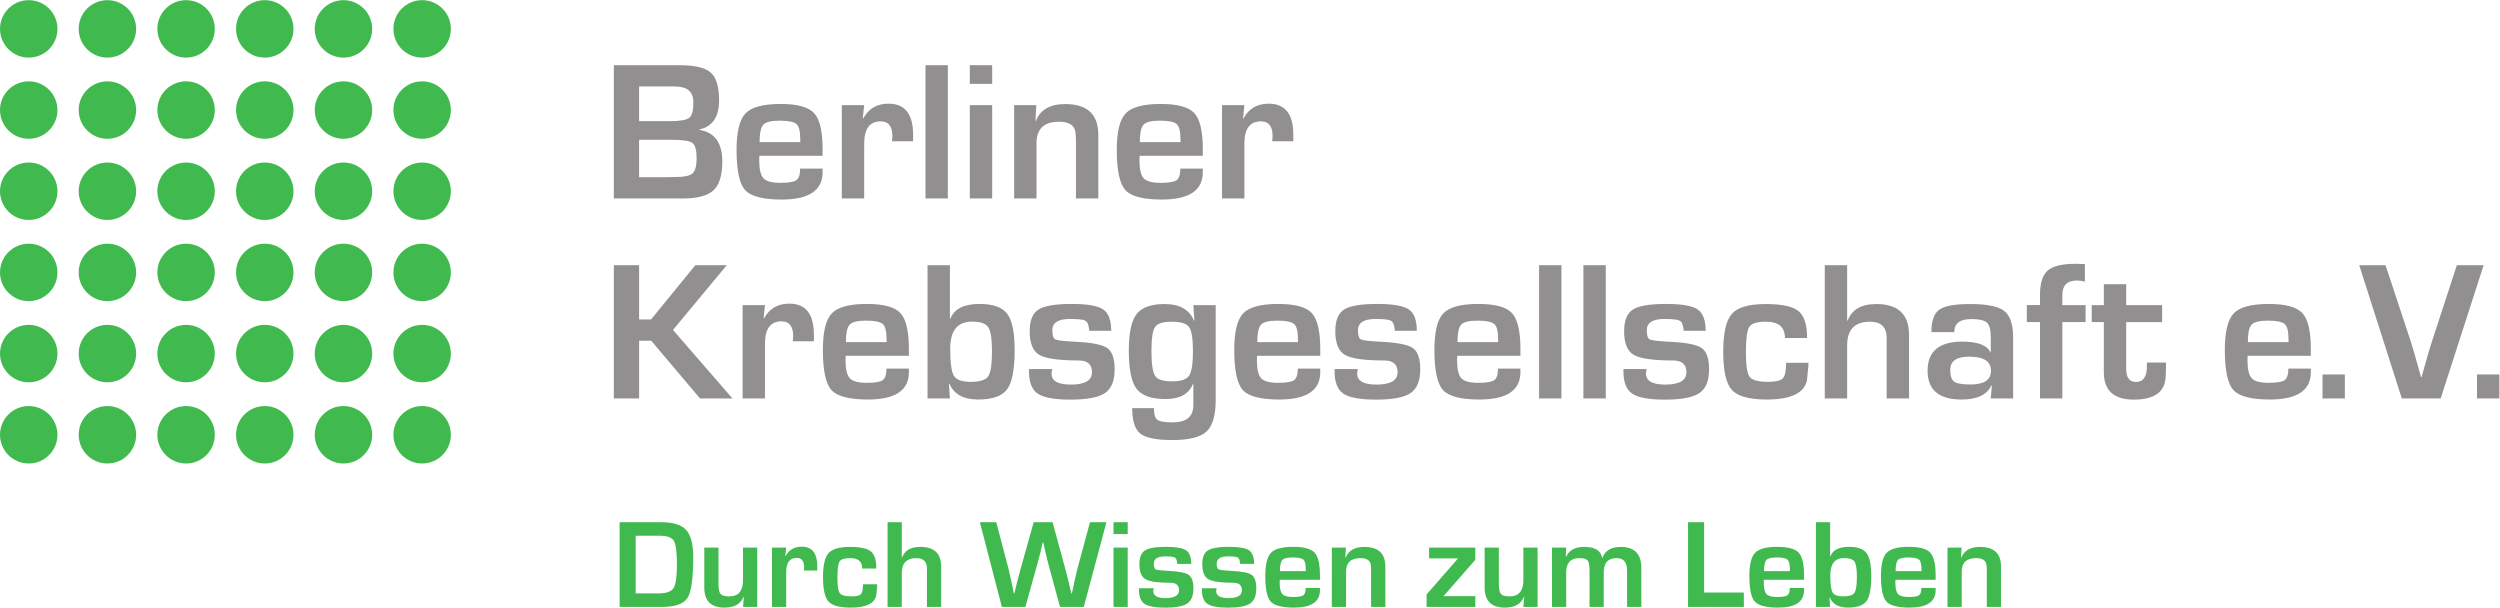 <?xml version="1.0" encoding="UTF-8" standalone="no"?>
<svg xmlns:dc="http://purl.org/dc/elements/1.1/" xmlns:cc="http://creativecommons.org/ns#" xmlns:rdf="http://www.w3.org/1999/02/22-rdf-syntax-ns#" xmlns:svg="http://www.w3.org/2000/svg" xmlns="http://www.w3.org/2000/svg" viewBox="0 0 1004.44 244.147" height="244.147" width="1004.44" xml:space="preserve" id="svg2" version="1.1">
  <defs id="defs6"></defs>
  <g transform="matrix(1.333,0,0,-1.333,0,244.147)" id="g10">
    <g transform="scale(0.1)" id="g12">
      <path id="path14" style="fill:#40ba4e;fill-opacity:1;fill-rule:nonzero;stroke:none" d="m 86.582,1657.94 c 47.816,0 86.578,38.76 86.578,86.57 0,47.83 -38.762,86.58 -86.578,86.58 C 38.762,1831.09 0,1792.34 0,1744.51 c 0,-47.81 38.762,-86.57 86.582,-86.57"></path>
      <path id="path16" style="fill:#40ba4e;fill-opacity:1;fill-rule:nonzero;stroke:none" d="m 323.734,1657.94 c 47.821,0 86.579,38.76 86.579,86.57 0,47.83 -38.758,86.58 -86.579,86.58 -47.82,0 -86.582,-38.75 -86.582,-86.58 0,-47.81 38.762,-86.57 86.582,-86.57"></path>
      <path id="path18" style="fill:#40ba4e;fill-opacity:1;fill-rule:nonzero;stroke:none" d="m 560.891,1657.94 c 47.816,0 86.574,38.76 86.574,86.57 0,47.83 -38.758,86.58 -86.574,86.58 -47.825,0 -86.582,-38.75 -86.582,-86.58 0,-47.81 38.757,-86.57 86.582,-86.57"></path>
      <path id="path20" style="fill:#40ba4e;fill-opacity:1;fill-rule:nonzero;stroke:none" d="m 798.043,1657.94 c 47.816,0 86.574,38.76 86.574,86.57 0,47.83 -38.758,86.58 -86.574,86.58 -47.824,0 -86.582,-38.75 -86.582,-86.58 0,-47.81 38.758,-86.57 86.582,-86.57"></path>
      <path id="path22" style="fill:#40ba4e;fill-opacity:1;fill-rule:nonzero;stroke:none" d="m 1035.2,1657.94 c 47.81,0 86.58,38.76 86.58,86.57 0,47.83 -38.77,86.58 -86.58,86.58 -47.829,0 -86.587,-38.75 -86.587,-86.58 0,-47.81 38.758,-86.57 86.587,-86.57"></path>
      <path id="path24" style="fill:#40ba4e;fill-opacity:1;fill-rule:nonzero;stroke:none" d="m 1272.35,1657.94 c 47.82,0 86.58,38.76 86.58,86.57 0,47.83 -38.76,86.58 -86.58,86.58 -47.82,0 -86.58,-38.75 -86.58,-86.58 0,-47.81 38.76,-86.57 86.58,-86.57"></path>
      <path id="path26" style="fill:#40ba4e;fill-opacity:1;fill-rule:nonzero;stroke:none" d="m 86.582,1413.25 c 47.816,0 86.578,38.76 86.578,86.58 0,47.82 -38.762,86.58 -86.578,86.58 C 38.762,1586.41 0,1547.65 0,1499.83 c 0,-47.82 38.762,-86.58 86.582,-86.58"></path>
      <path id="path28" style="fill:#40ba4e;fill-opacity:1;fill-rule:nonzero;stroke:none" d="m 323.734,1413.25 c 47.821,0 86.579,38.76 86.579,86.58 0,47.82 -38.758,86.58 -86.579,86.58 -47.82,0 -86.582,-38.76 -86.582,-86.58 0,-47.82 38.762,-86.58 86.582,-86.58"></path>
      <path id="path30" style="fill:#40ba4e;fill-opacity:1;fill-rule:nonzero;stroke:none" d="m 560.891,1413.25 c 47.816,0 86.574,38.76 86.574,86.58 0,47.82 -38.758,86.58 -86.574,86.58 -47.825,0 -86.582,-38.76 -86.582,-86.58 0,-47.82 38.757,-86.58 86.582,-86.58"></path>
      <path id="path32" style="fill:#40ba4e;fill-opacity:1;fill-rule:nonzero;stroke:none" d="m 798.043,1413.25 c 47.816,0 86.574,38.76 86.574,86.58 0,47.82 -38.758,86.58 -86.574,86.58 -47.824,0 -86.582,-38.76 -86.582,-86.58 0,-47.82 38.758,-86.58 86.582,-86.58"></path>
      <path id="path34" style="fill:#40ba4e;fill-opacity:1;fill-rule:nonzero;stroke:none" d="m 1035.2,1413.25 c 47.81,0 86.58,38.76 86.58,86.58 0,47.82 -38.77,86.58 -86.58,86.58 -47.829,0 -86.587,-38.76 -86.587,-86.58 0,-47.82 38.758,-86.58 86.587,-86.58"></path>
      <path id="path36" style="fill:#40ba4e;fill-opacity:1;fill-rule:nonzero;stroke:none" d="m 1272.35,1413.25 c 47.82,0 86.58,38.76 86.58,86.58 0,47.82 -38.76,86.58 -86.58,86.58 -47.82,0 -86.58,-38.76 -86.58,-86.58 0,-47.82 38.76,-86.58 86.58,-86.58"></path>
      <path id="path38" style="fill:#40ba4e;fill-opacity:1;fill-rule:nonzero;stroke:none" d="m 86.582,1168.57 c 47.816,0 86.578,38.76 86.578,86.58 0,47.82 -38.762,86.58 -86.578,86.58 C 38.762,1341.73 0,1302.97 0,1255.15 c 0,-47.82 38.762,-86.58 86.582,-86.58"></path>
      <path id="path40" style="fill:#40ba4e;fill-opacity:1;fill-rule:nonzero;stroke:none" d="m 323.734,1168.57 c 47.821,0 86.579,38.76 86.579,86.58 0,47.82 -38.758,86.58 -86.579,86.58 -47.82,0 -86.582,-38.76 -86.582,-86.58 0,-47.82 38.762,-86.58 86.582,-86.58"></path>
      <path id="path42" style="fill:#40ba4e;fill-opacity:1;fill-rule:nonzero;stroke:none" d="m 560.891,1168.57 c 47.816,0 86.574,38.76 86.574,86.58 0,47.82 -38.758,86.58 -86.574,86.58 -47.825,0 -86.582,-38.76 -86.582,-86.58 0,-47.82 38.757,-86.58 86.582,-86.58"></path>
      <path id="path44" style="fill:#40ba4e;fill-opacity:1;fill-rule:nonzero;stroke:none" d="m 798.043,1168.57 c 47.816,0 86.574,38.76 86.574,86.58 0,47.82 -38.758,86.58 -86.574,86.58 -47.824,0 -86.582,-38.76 -86.582,-86.58 0,-47.82 38.758,-86.58 86.582,-86.58"></path>
      <path id="path46" style="fill:#40ba4e;fill-opacity:1;fill-rule:nonzero;stroke:none" d="m 1035.2,1168.57 c 47.81,0 86.58,38.76 86.58,86.58 0,47.82 -38.77,86.58 -86.58,86.58 -47.829,0 -86.587,-38.76 -86.587,-86.58 0,-47.82 38.758,-86.58 86.587,-86.58"></path>
      <path id="path48" style="fill:#40ba4e;fill-opacity:1;fill-rule:nonzero;stroke:none" d="m 1272.35,1168.57 c 47.82,0 86.58,38.76 86.58,86.58 0,47.82 -38.76,86.58 -86.58,86.58 -47.82,0 -86.58,-38.76 -86.58,-86.58 0,-47.82 38.76,-86.58 86.58,-86.58"></path>
      <path id="path50" style="fill:#40ba4e;fill-opacity:1;fill-rule:nonzero;stroke:none" d="m 86.582,923.887 c 47.816,0 86.578,38.761 86.578,86.583 0,47.82 -38.762,86.58 -86.578,86.58 C 38.762,1097.05 0,1058.29 0,1010.47 0,962.648 38.762,923.887 86.582,923.887"></path>
      <path id="path52" style="fill:#40ba4e;fill-opacity:1;fill-rule:nonzero;stroke:none" d="m 323.734,923.887 c 47.821,0 86.579,38.761 86.579,86.583 0,47.82 -38.758,86.58 -86.579,86.58 -47.82,0 -86.582,-38.76 -86.582,-86.58 0,-47.822 38.762,-86.583 86.582,-86.583"></path>
      <path id="path54" style="fill:#40ba4e;fill-opacity:1;fill-rule:nonzero;stroke:none" d="m 560.891,923.887 c 47.816,0 86.574,38.761 86.574,86.583 0,47.82 -38.758,86.58 -86.574,86.58 -47.825,0 -86.582,-38.76 -86.582,-86.58 0,-47.822 38.757,-86.583 86.582,-86.583"></path>
      <path id="path56" style="fill:#40ba4e;fill-opacity:1;fill-rule:nonzero;stroke:none" d="m 798.043,923.887 c 47.816,0 86.574,38.761 86.574,86.583 0,47.82 -38.758,86.58 -86.574,86.58 -47.824,0 -86.582,-38.76 -86.582,-86.58 0,-47.822 38.758,-86.583 86.582,-86.583"></path>
      <path id="path58" style="fill:#40ba4e;fill-opacity:1;fill-rule:nonzero;stroke:none" d="m 1035.2,923.887 c 47.81,0 86.58,38.761 86.58,86.583 0,47.82 -38.77,86.58 -86.58,86.58 -47.829,0 -86.587,-38.76 -86.587,-86.58 0,-47.822 38.758,-86.583 86.587,-86.583"></path>
      <path id="path60" style="fill:#40ba4e;fill-opacity:1;fill-rule:nonzero;stroke:none" d="m 1272.35,923.887 c 47.82,0 86.58,38.761 86.58,86.583 0,47.82 -38.76,86.58 -86.58,86.58 -47.82,0 -86.58,-38.76 -86.58,-86.58 0,-47.822 38.76,-86.583 86.58,-86.583"></path>
      <path id="path62" style="fill:#40ba4e;fill-opacity:1;fill-rule:nonzero;stroke:none" d="m 86.582,679.211 c 47.816,0 86.578,38.758 86.578,86.57 0,47.821 -38.762,86.582 -86.578,86.582 C 38.762,852.363 0,813.602 0,765.781 c 0,-47.812 38.762,-86.57 86.582,-86.57"></path>
      <path id="path64" style="fill:#40ba4e;fill-opacity:1;fill-rule:nonzero;stroke:none" d="m 323.734,679.211 c 47.821,0 86.579,38.758 86.579,86.57 0,47.821 -38.758,86.582 -86.579,86.582 -47.82,0 -86.582,-38.761 -86.582,-86.582 0,-47.812 38.762,-86.57 86.582,-86.57"></path>
      <path id="path66" style="fill:#40ba4e;fill-opacity:1;fill-rule:nonzero;stroke:none" d="m 560.891,679.211 c 47.816,0 86.574,38.758 86.574,86.57 0,47.821 -38.758,86.582 -86.574,86.582 -47.825,0 -86.582,-38.761 -86.582,-86.582 0,-47.812 38.757,-86.57 86.582,-86.57"></path>
      <path id="path68" style="fill:#40ba4e;fill-opacity:1;fill-rule:nonzero;stroke:none" d="m 798.043,679.211 c 47.816,0 86.574,38.758 86.574,86.57 0,47.821 -38.758,86.582 -86.574,86.582 -47.824,0 -86.582,-38.761 -86.582,-86.582 0,-47.812 38.758,-86.57 86.582,-86.57"></path>
      <path id="path70" style="fill:#40ba4e;fill-opacity:1;fill-rule:nonzero;stroke:none" d="m 1035.2,679.211 c 47.81,0 86.58,38.758 86.58,86.57 0,47.821 -38.77,86.582 -86.58,86.582 -47.829,0 -86.587,-38.761 -86.587,-86.582 0,-47.812 38.758,-86.57 86.587,-86.57"></path>
      <path id="path72" style="fill:#40ba4e;fill-opacity:1;fill-rule:nonzero;stroke:none" d="m 1272.35,679.211 c 47.82,0 86.58,38.758 86.58,86.57 0,47.821 -38.76,86.582 -86.58,86.582 -47.82,0 -86.58,-38.761 -86.58,-86.582 0,-47.812 38.76,-86.57 86.58,-86.57"></path>
      <path id="path74" style="fill:#40ba4e;fill-opacity:1;fill-rule:nonzero;stroke:none" d="m 86.582,434.52 c 47.816,0 86.578,38.761 86.578,86.582 0,47.828 -38.762,86.589 -86.578,86.589 C 38.762,607.691 0,568.93 0,521.102 0,473.281 38.762,434.52 86.582,434.52"></path>
      <path id="path76" style="fill:#40ba4e;fill-opacity:1;fill-rule:nonzero;stroke:none" d="m 323.734,434.52 c 47.821,0 86.579,38.761 86.579,86.582 0,47.828 -38.758,86.589 -86.579,86.589 -47.82,0 -86.582,-38.761 -86.582,-86.589 0,-47.821 38.762,-86.582 86.582,-86.582"></path>
      <path id="path78" style="fill:#40ba4e;fill-opacity:1;fill-rule:nonzero;stroke:none" d="m 560.891,434.52 c 47.816,0 86.574,38.761 86.574,86.582 0,47.828 -38.758,86.589 -86.574,86.589 -47.825,0 -86.582,-38.761 -86.582,-86.589 0,-47.821 38.757,-86.582 86.582,-86.582"></path>
      <path id="path80" style="fill:#40ba4e;fill-opacity:1;fill-rule:nonzero;stroke:none" d="m 798.043,434.52 c 47.816,0 86.574,38.761 86.574,86.582 0,47.828 -38.758,86.589 -86.574,86.589 -47.824,0 -86.582,-38.761 -86.582,-86.589 0,-47.821 38.758,-86.582 86.582,-86.582"></path>
      <path id="path82" style="fill:#40ba4e;fill-opacity:1;fill-rule:nonzero;stroke:none" d="m 1035.2,434.52 c 47.81,0 86.58,38.761 86.58,86.582 0,47.828 -38.77,86.589 -86.58,86.589 -47.829,0 -86.587,-38.761 -86.587,-86.589 0,-47.821 38.758,-86.582 86.587,-86.582"></path>
      <path id="path84" style="fill:#40ba4e;fill-opacity:1;fill-rule:nonzero;stroke:none" d="m 1272.35,434.52 c 47.82,0 86.58,38.761 86.58,86.582 0,47.828 -38.76,86.589 -86.58,86.589 -47.82,0 -86.58,-38.761 -86.58,-86.589 0,-47.821 38.76,-86.582 86.58,-86.582"></path>
      <path id="path86" style="fill:#40ba4e;fill-opacity:1;fill-rule:nonzero;stroke:none" d="m 1994.59,2.25 c 40.29,0 66.17,9.07 77.65,27.211 11.47,18.16 17.21,59.098 17.21,122.828 0,39.039 -7.15,66.34 -21.42,81.949 -14.28,15.59 -39.27,23.383 -74.93,23.383 H 1867.57 V 2.25 Z m -78.57,214.59 h 72.03 c 22.58,0 36.92,-5.121 43.03,-15.34 6.11,-10.23 9.17,-34.18 9.17,-71.84 0,-36.429 -3.4,-59.969 -10.2,-70.641 -6.8,-10.648 -21.79,-15.988 -44.99,-15.988 h -69.04 z M 2239.5,181.09 V 83.449 c 0,-32.93 -13.73,-49.41 -41.17,-49.41 -13.34,0 -22.13,2.41 -26.37,7.223 -4.25,4.797 -6.36,14.809 -6.36,30.02 V 181.09 h -42.85 V 61 c 0,-40.539 20.27,-60.809 60.8,-60.809 30.06,0 49.27,10.969 57.63,32.93 l 0.75,-0.191 L 2239.5,2.25 h 42.84 V 181.09 Z M 2326.87,2.25 h 42.84 v 105.328 c 0,28.313 10.6,42.473 31.8,42.473 14.84,0 22.27,-9.539 22.27,-28.629 0,-1.5 -0.26,-4.672 -0.75,-9.543 h 40.41 v 12.543 c 0,39.648 -15.72,59.488 -47.15,59.488 -21.95,0 -38.04,-9.359 -48.27,-28.058 l -0.94,0.179 2.63,25.059 h -42.84 z m 268,38.441 c -4.18,-4.422 -13.63,-6.652 -28.35,-6.652 -18.71,0 -30.46,3.223 -35.27,9.641 -4.8,6.43 -7.2,22.109 -7.2,47.051 0,25.82 2.18,42.032 6.55,48.648 4.37,6.609 15.09,9.922 32.18,9.922 24.07,0 36.11,-10.422 36.11,-31.242 h 42.47 c 0,25.312 -5.49,42.492 -16.47,51.543 -10.97,9.027 -31.93,13.558 -62.86,13.558 -32.05,0 -53.63,-6.238 -64.73,-18.719 -11.1,-12.472 -16.65,-36.671 -16.65,-72.582 0,-36.789 5.55,-61.27 16.65,-73.43 11.1,-12.16 33.49,-18.238 67.16,-18.238 45.9,0 71.47,12.348 76.71,37.047 l 2.62,27.121 v 6.18 h -42.66 c 0,-15.469 -2.09,-25.418 -6.26,-29.848 m 80.35,216.93 V 2.25 h 42.84 v 101.59 c 0,30.301 14.6,45.461 43.78,45.461 21.33,0 31.99,-10.481 31.99,-31.442 v -5.8 V 2.25 h 42.84 v 121.609 c 0,39.532 -20.89,59.301 -62.67,59.301 -28.69,0 -47.02,-10.601 -55,-31.801 l -0.94,0.172 v 106.09 z m 610.09,0 -37.8,-139.941 c -2.61,-9.86 -5.54,-22.34 -8.79,-37.418 l -3.93,-18.711 -4.11,-18.711 h -1.51 l -4.48,18.711 -4.3,18.527 c -3.12,12.832 -6.3,25.242 -9.55,37.231 l -38.34,140.312 h -56.88 l -39.29,-140.312 c -4.25,-15.09 -7.55,-27.5 -9.91,-37.231 l -4.49,-18.527 c -1,-4.242 -2.5,-10.473 -4.49,-18.711 h -1.69 l -3.74,18.711 -3.93,18.711 c -3.36,15.828 -6.17,28.25 -8.42,37.226 l -36.85,140.133 h -49.39 L 3019.65,2.25 h 70.9 l 36.48,130.77 c 3,10.589 5.8,21.21 8.42,31.808 l 3.56,15.711 3.74,15.91 h 1.68 l 3.56,-15.73 c 4.36,-19.821 8.16,-35.66 11.41,-47.52 L 3194.95,2.25 h 71.65 l 68.29,255.371 z m 70.9,-35.73 h 42.84 v 35.73 h -42.84 z m 0,-219.641 h 42.84 v 178.84 h -42.84 z M 3575,172.859 c -10.28,6.993 -30.33,10.493 -60.14,10.493 -31.55,0 -52.88,-3.622 -63.98,-10.864 -11.1,-7.226 -16.65,-21.066 -16.65,-41.519 0,-22.828 6.08,-37.86 18.24,-45.09 12.16,-7.25 37.38,-10.848 75.68,-10.848 16.96,0 25.44,-7.562 25.44,-22.652 0,-15.719 -13.53,-23.559 -40.6,-23.559 -26.19,0 -38.42,7.918 -36.67,23.758 0.13,1.48 0.5,3.492 1.13,5.981 h -44.53 v -4.5 c 0,-20.828 5.61,-35.047 16.84,-42.637 11.22,-7.613 32.11,-11.434 62.67,-11.434 31.81,0 53.85,4.223 66.14,12.641 12.27,8.422 18.42,23.531 18.42,45.371 0,20.461 -4.61,33.98 -13.84,40.59 -9.23,6.621 -29.12,10.672 -59.68,12.16 -22.7,1.129 -36.02,2.629 -39.94,4.5 -3.94,1.871 -5.9,7.73 -5.9,17.578 0,14.473 11.16,21.703 33.49,21.703 15.59,0 25.41,-1.051 29.47,-3.172 4.05,-2.121 6.5,-7.488 7.39,-16.097 0.12,-0.75 0.31,-1.864 0.56,-3.364 h 41.91 c 0,20.332 -5.15,33.993 -15.45,40.961 m 189.53,0 c -10.3,6.993 -30.34,10.493 -60.15,10.493 -31.54,0 -52.87,-3.622 -63.98,-10.864 -11.1,-7.226 -16.65,-21.066 -16.65,-41.519 0,-22.828 6.08,-37.86 18.25,-45.09 12.15,-7.25 37.37,-10.848 75.66,-10.848 16.97,0 25.45,-7.562 25.45,-22.652 0,-15.719 -13.53,-23.559 -40.61,-23.559 -26.18,0 -38.41,7.918 -36.66,23.758 0.12,1.48 0.5,3.492 1.12,5.981 h -44.51 v -4.5 c 0,-20.828 5.6,-35.047 16.83,-42.637 11.22,-7.613 32.11,-11.434 62.68,-11.434 31.79,0 53.84,4.223 66.11,12.641 12.3,8.422 18.43,23.531 18.43,45.371 0,20.461 -4.61,33.98 -13.84,40.59 -9.23,6.621 -29.12,10.672 -59.67,12.16 -22.69,1.129 -36.01,2.629 -39.95,4.5 -3.91,1.871 -5.89,7.73 -5.89,17.578 0,14.473 11.16,21.703 33.49,21.703 15.6,0 25.41,-1.051 29.47,-3.172 4.06,-2.121 6.52,-7.488 7.39,-16.097 0.12,-0.75 0.32,-1.864 0.56,-3.364 h 41.9 c 0,20.332 -5.15,33.993 -15.43,40.961 M 3928.32,37.328 c -4.75,-3.43 -14.97,-5.148 -30.69,-5.148 -16.21,0 -27.03,2.93 -32.46,8.801 -5.42,5.859 -8.14,17.578 -8.14,35.16 0,1.238 0.13,3.871 0.39,7.871 h 121.03 v 13.09 c 0,34.179 -5.42,57.089 -16.27,68.757 -10.85,11.661 -32.24,17.493 -64.17,17.493 -33.31,0 -55.69,-6 -67.18,-17.973 -11.46,-11.957 -17.2,-35.348 -17.2,-70.148 0,-39.16 5.49,-64.789 16.46,-76.891 10.98,-12.109 34.24,-18.148 69.79,-18.148 52.38,0 78.57,17.457 78.57,52.387 v 6.91 h -43.03 c 0,-11.34 -2.37,-18.738 -7.1,-22.16 m -70.53,72.871 c 0,17.199 2.39,28.371 7.19,33.481 4.81,5.121 15.19,7.679 31.15,7.679 16.47,0 27.17,-2.121 32.09,-6.371 4.94,-4.238 7.39,-13.468 7.39,-27.679 l 0.19,-7.11 z M 4014.19,2.25 h 42.85 v 106.07 c 0,27.321 14.39,40.981 43.21,40.981 18.95,0 29.43,-6.672 31.43,-20.02 l 0.93,-12.531 V 110.012 2.25 h 42.84 v 121.781 c 0,39.418 -21.14,59.129 -63.41,59.129 -29.07,0 -47.78,-10.801 -56.13,-32.371 l -0.93,0.191 1.68,30.11 h -42.47 z m 293.16,146.301 h 87.37 L 4299.87,39.84 V 2.25 h 146.86 v 32.551 h -95.79 l 95.79,109.449 v 36.84 h -139.38 z m 284.18,32.539 V 83.449 c 0,-32.93 -13.72,-49.41 -41.14,-49.41 -13.35,0 -22.16,2.41 -26.39,7.223 -4.25,4.797 -6.36,14.809 -6.36,30.02 V 181.09 h -42.85 V 61 c 0,-40.539 20.27,-60.809 60.81,-60.809 30.05,0 49.26,10.969 57.62,32.93 l 0.75,-0.191 -2.44,-30.68 h 42.85 V 181.09 Z M 4677.78,2.25 h 42.84 v 103.648 c 0,28.93 13.16,43.403 39.48,43.403 12.72,0 21.05,-2.352 24.98,-7.02 3.92,-4.672 5.89,-14.441 5.89,-29.269 V 2.25 h 42.84 v 104.578 c 0,28.313 13.03,42.473 39.11,42.473 20.83,0 31.25,-12.672 31.25,-37.981 V 2.25 h 42.84 v 118.422 c 0,41.656 -20.72,62.488 -62.12,62.488 -28.44,0 -46.84,-11.039 -55.19,-33.109 h -0.75 c -3.62,22.07 -21.58,33.109 -53.88,33.109 -27.69,0 -45.9,-9.922 -54.63,-29.738 l -0.93,0.168 1.11,27.5 h -42.84 z m 410.1,255.371 V 2.25 h 168.18 V 45.648 H 5136.33 V 257.621 Z M 5387.4,37.328 c -4.74,-3.43 -14.96,-5.148 -30.68,-5.148 -16.22,0 -27.04,2.93 -32.46,8.801 -5.43,5.859 -8.14,17.578 -8.14,35.16 0,1.238 0.13,3.871 0.37,7.871 h 121.05 v 13.09 c 0,34.179 -5.43,57.089 -16.28,68.757 -10.84,11.661 -32.24,17.493 -64.17,17.493 -33.3,0 -55.69,-6 -67.15,-17.973 -11.49,-11.957 -17.22,-35.348 -17.22,-70.148 0,-39.16 5.48,-64.789 16.46,-76.891 10.97,-12.109 34.24,-18.148 69.78,-18.148 52.39,0 78.58,17.457 78.58,52.387 v 6.91 h -43.03 c 0,-11.34 -2.37,-18.738 -7.11,-22.16 m -70.53,72.871 c 0,17.199 2.4,28.371 7.2,33.481 4.8,5.121 15.18,7.679 31.15,7.679 16.46,0 27.16,-2.121 32.09,-6.371 4.92,-4.238 7.39,-13.468 7.39,-27.679 l 0.18,-7.11 z M 5516.11,2.25 5514.24,30.5 h 0.94 c 8.73,-20.219 27,-30.309 54.82,-30.309 27.44,0 45.99,6.52 55.65,19.547 9.67,13.023 14.5,38.062 14.5,75.113 0,33.929 -4.76,57.148 -14.31,69.687 -9.54,12.531 -27.15,18.813 -52.85,18.813 -29.93,0 -48.58,-9.422 -55.93,-28.25 l -0.95,0.367 v 102.152 h -42.83 V 2.25 Z m 73.45,136.57 c 4.79,-7.109 7.19,-22.39 7.19,-45.832 0,-25.207 -2.43,-41.328 -7.3,-48.359 -4.86,-7.051 -16.03,-10.59 -33.49,-10.59 -16.71,0 -27.44,3.84 -32.17,11.52 -4.75,7.66 -7.11,25.043 -7.11,52.102 0,34.551 13.9,51.82 41.72,51.82 15.96,0 26.34,-3.55 31.16,-10.66 M 5784.02,37.328 c -4.74,-3.43 -14.96,-5.148 -30.68,-5.148 -16.21,0 -27.03,2.93 -32.46,8.801 -5.42,5.859 -8.14,17.578 -8.14,35.16 0,1.238 0.13,3.871 0.38,7.871 h 121.05 v 13.09 c 0,34.179 -5.42,57.089 -16.28,68.757 -10.85,11.661 -32.25,17.493 -64.17,17.493 -33.3,0 -55.7,-6 -67.17,-17.973 -11.48,-11.957 -17.21,-35.348 -17.21,-70.148 0,-39.16 5.49,-64.789 16.47,-76.891 10.97,-12.109 34.23,-18.148 69.78,-18.148 52.38,0 78.58,17.457 78.58,52.387 v 6.91 h -43.04 c 0,-11.34 -2.37,-18.738 -7.11,-22.16 m -70.53,72.871 c 0,17.199 2.4,28.371 7.2,33.481 4.8,5.121 15.19,7.679 31.15,7.679 16.48,0 27.16,-2.121 32.09,-6.371 4.92,-4.238 7.39,-13.468 7.39,-27.679 l 0.19,-7.11 z M 5869.89,2.25 h 42.85 v 106.07 c 0,27.321 14.4,40.981 43.21,40.981 18.97,0 29.45,-6.672 31.44,-20.02 l 0.94,-12.531 V 110.012 2.25 h 42.84 v 121.781 c 0,39.418 -21.15,59.129 -63.43,59.129 -29.05,0 -47.76,-10.801 -56.11,-32.371 l -0.95,0.191 1.68,30.11 h -42.47 V 2.25"></path>
      <path id="path88" style="fill:#918f90;fill-opacity:1;fill-rule:nonzero;stroke:none" d="M 1850.11,1032.31 V 630.59 h 76.22 v 173.93 h 36.5 l 147.15,-173.93 h 97.7 l -179.22,206.598 162.15,195.122 h -94.76 L 1962.24,868.684 h -35.91 v 163.626 z m 388.18,-401.72 h 67.4 v 165.691 c 0,44.539 16.67,66.805 50.03,66.805 23.34,0 35.02,-15.008 35.02,-45.027 0,-2.348 -0.4,-7.36 -1.18,-15.008 h 63.57 v 19.719 c 0,62.386 -24.72,93.589 -74.16,93.589 -34.54,0 -59.85,-14.718 -75.93,-44.152 l -1.47,0.305 4.12,39.433 h -67.4 z m 422.32,55.18 c -7.46,-5.399 -23.53,-8.09 -48.26,-8.09 -25.51,0 -42.53,4.609 -51.06,13.832 -8.54,9.218 -12.81,27.66 -12.81,55.328 0,1.961 0.2,6.082 0.59,12.359 h 190.41 v 20.602 c 0,53.754 -8.53,89.808 -25.6,108.16 -17.07,18.34 -50.72,27.508 -100.95,27.508 -52.38,0 -87.6,-9.414 -105.65,-28.25 -18.05,-18.84 -27.07,-55.617 -27.07,-110.36 0,-61.597 8.63,-101.929 25.89,-120.961 17.27,-19.027 53.86,-28.546 109.78,-28.546 82.4,0 123.6,27.468 123.6,82.41 v 10.886 h -67.68 c 0,-17.859 -3.73,-29.476 -11.19,-34.878 m -110.95,114.628 c 0,27.082 3.78,44.633 11.33,52.68 7.55,8.047 23.89,12.07 49.01,12.07 25.89,0 42.71,-3.339 50.46,-10.011 7.75,-6.668 11.63,-21.192 11.63,-43.547 l 0.29,-11.192 z m 313.43,-169.808 -2.94,44.441 h 1.47 c 13.73,-31.781 42.47,-47.679 86.23,-47.679 43.16,0 72.35,10.25 87.56,30.757 15.19,20.5 22.8,59.891 22.8,118.161 0,53.359 -7.5,89.914 -22.51,109.628 -15.01,19.707 -42.73,29.571 -83.14,29.571 -47.09,0 -76.42,-14.813 -88,-44.442 l -1.47,0.594 v 160.689 h -67.4 V 630.59 Z m 115.51,214.84 c 7.55,-11.18 11.33,-35.219 11.33,-72.102 0,-39.637 -3.82,-65 -11.47,-76.078 -7.66,-11.09 -25.22,-16.629 -52.68,-16.629 -26.3,0 -43.17,6.027 -50.62,18.098 -7.46,12.07 -11.19,39.39 -11.19,81.961 0,54.351 21.88,81.519 65.63,81.519 25.11,0 41.45,-5.586 49,-16.769 m 346.4,53.554 c -16.19,10.996 -47.73,16.485 -94.62,16.485 -49.64,0 -83.19,-5.692 -100.65,-17.071 -17.47,-11.375 -26.2,-33.164 -26.2,-65.332 0,-35.906 9.57,-59.546 28.7,-70.925 19.13,-11.379 58.81,-17.071 119.04,-17.071 26.68,0 40.03,-11.871 40.03,-35.609 0,-24.723 -21.3,-37.082 -63.87,-37.082 -41.19,0 -60.43,12.461 -57.68,37.383 0.19,2.347 0.78,5.5 1.77,9.41 h -70.05 v -7.063 c 0,-32.769 8.83,-55.129 26.49,-67.097 17.66,-11.973 50.52,-17.953 98.59,-17.953 50.03,0 84.71,6.621 104.03,19.863 19.33,13.25 29,37.039 29,71.367 0,32.18 -7.27,53.461 -21.78,63.871 -14.53,10.391 -45.82,16.77 -93.89,19.121 -35.71,1.77 -56.65,4.117 -62.83,7.071 -6.18,2.937 -9.27,12.16 -9.27,27.656 0,22.762 17.56,34.14 52.68,34.14 24.52,0 39.97,-1.671 46.35,-5 6.38,-3.339 10.25,-11.769 11.63,-25.304 0.19,-1.18 0.48,-2.957 0.88,-5.301 h 65.92 c 0,31.98 -8.09,53.457 -24.27,64.441 m 271.78,12.961 3.24,-46.504 h -1.48 c -13.93,33.164 -43.26,49.735 -87.99,49.735 -41.01,0 -69.3,-10.106 -84.91,-30.301 -15.59,-20.215 -23.39,-56.805 -23.39,-109.785 0,-56.309 7.8,-94.762 23.39,-115.36 15.61,-20.601 44.69,-30.91 87.27,-30.91 42.96,0 70.43,15.008 82.4,45.032 l 1.47,-0.293 v -63.278 c 0,-34.531 -20.9,-51.793 -62.69,-51.793 -23.74,0 -39.04,2.602 -45.91,7.801 -6.87,5.199 -10.3,16.922 -10.3,35.172 h -65.33 c 0,-38.262 8.14,-63.871 24.42,-76.82 16.29,-12.95 48.56,-19.422 96.83,-19.422 49.83,0 84.02,8.531 102.56,25.601 18.55,17.071 27.81,48.559 27.81,94.469 v 286.656 z m -12.95,-66.222 c 7.84,-10.789 11.77,-34.723 11.77,-71.813 0,-38.648 -3.93,-63.609 -11.77,-74.89 -7.85,-11.29 -25.02,-16.93 -51.5,-16.93 -26.49,0 -43.41,5.488 -50.77,16.48 -7.36,10.989 -11.04,36.301 -11.04,75.93 0,37.281 3.68,61.176 11.04,71.672 7.36,10.488 23.99,15.734 49.88,15.734 27.08,0 44.54,-5.39 52.39,-16.183 M 3900.49,685.77 c -7.46,-5.399 -23.54,-8.09 -48.27,-8.09 -25.51,0 -42.53,4.609 -51.05,13.832 -8.54,9.218 -12.81,27.66 -12.81,55.328 0,1.961 0.19,6.082 0.6,12.359 h 190.4 v 20.602 c 0,53.754 -8.53,89.808 -25.61,108.16 -17.07,18.34 -50.72,27.508 -100.94,27.508 -52.39,0 -87.6,-9.414 -105.64,-28.25 -18.06,-18.84 -27.08,-55.617 -27.08,-110.36 0,-61.597 8.63,-101.929 25.9,-120.961 17.25,-19.027 53.85,-28.546 109.77,-28.546 82.4,0 123.6,27.468 123.6,82.41 v 10.886 h -67.69 c 0,-17.859 -3.73,-29.476 -11.18,-34.878 m -110.94,114.628 c 0,27.082 3.77,44.633 11.32,52.68 7.55,8.047 23.88,12.07 49.01,12.07 25.9,0 42.71,-3.339 50.47,-10.011 7.74,-6.668 11.62,-21.192 11.62,-43.547 l 0.29,-11.192 z m 456.6,98.586 c -16.19,10.996 -47.74,16.485 -94.63,16.485 -49.64,0 -83.19,-5.692 -100.65,-17.071 -17.46,-11.375 -26.19,-33.164 -26.19,-65.332 0,-35.906 9.57,-59.546 28.69,-70.925 19.13,-11.379 58.81,-17.071 119.06,-17.071 26.68,0 40.02,-11.871 40.02,-35.609 0,-24.723 -21.29,-37.082 -63.87,-37.082 -41.19,0 -60.43,12.461 -57.68,37.383 0.19,2.347 0.78,5.5 1.76,9.41 h -70.04 v -7.063 c 0,-32.769 8.83,-55.129 26.5,-67.097 17.65,-11.973 50.51,-17.953 98.58,-17.953 50.03,0 84.72,6.621 104.03,19.863 19.33,13.25 29,37.039 29,71.367 0,32.18 -7.27,53.461 -21.79,63.871 -14.52,10.391 -45.81,16.77 -93.88,19.121 -35.71,1.77 -56.65,4.117 -62.83,7.071 -6.18,2.937 -9.27,12.16 -9.27,27.656 0,22.762 17.55,34.14 52.68,34.14 24.52,0 39.97,-1.671 46.36,-5 6.36,-3.339 10.24,-11.769 11.61,-25.304 0.2,-1.18 0.5,-2.957 0.9,-5.301 h 65.91 c 0,31.98 -8.09,53.457 -24.27,64.441 M 4503.8,685.77 c -7.46,-5.399 -23.54,-8.09 -48.26,-8.09 -25.51,0 -42.53,4.609 -51.06,13.832 -8.54,9.218 -12.81,27.66 -12.81,55.328 0,1.961 0.2,6.082 0.59,12.359 h 190.41 v 20.602 c 0,53.754 -8.52,89.808 -25.59,108.16 -17.08,18.34 -50.73,27.508 -100.95,27.508 -52.38,0 -87.61,-9.414 -105.66,-28.25 -18.04,-18.84 -27.08,-55.617 -27.08,-110.36 0,-61.597 8.65,-101.929 25.9,-120.961 17.28,-19.027 53.86,-28.546 109.79,-28.546 82.39,0 123.59,27.468 123.59,82.41 v 10.886 h -67.68 c 0,-17.859 -3.74,-29.476 -11.19,-34.878 m -110.94,114.628 c 0,27.082 3.77,44.633 11.32,52.68 7.55,8.047 23.88,12.07 49,12.07 25.91,0 42.72,-3.339 50.48,-10.011 7.74,-6.668 11.63,-21.192 11.63,-43.547 l 0.28,-11.192 z M 4638.88,630.59 h 67.39 v 401.72 h -67.39 z m 133.62,0 h 67.4 v 401.72 h -67.4 z m 344.18,268.394 c -16.19,10.996 -47.73,16.485 -94.61,16.485 -49.64,0 -83.2,-5.692 -100.66,-17.071 -17.46,-11.375 -26.19,-33.164 -26.19,-65.332 0,-35.906 9.56,-59.546 28.69,-70.925 19.13,-11.379 58.81,-17.071 119.05,-17.071 26.68,0 40.02,-11.871 40.02,-35.609 0,-24.723 -21.29,-37.082 -63.85,-37.082 -41.21,0 -60.43,12.461 -57.69,37.383 0.2,2.347 0.78,5.5 1.76,9.41 h -70.04 v -7.063 c 0,-32.769 8.84,-55.129 26.49,-67.097 17.65,-11.973 50.51,-17.953 98.6,-17.953 50.03,0 84.69,6.621 104.02,19.863 19.33,13.25 28.99,37.039 28.99,71.367 0,32.18 -7.26,53.461 -21.77,63.871 -14.52,10.391 -45.81,16.77 -93.89,19.121 -35.7,1.77 -56.65,4.117 -62.83,7.071 -6.17,2.937 -9.27,12.16 -9.27,27.656 0,22.762 17.55,34.14 52.69,34.14 24.51,0 39.97,-1.671 46.34,-5 6.37,-3.339 10.26,-11.769 11.63,-25.304 0.19,-1.18 0.48,-2.957 0.88,-5.301 h 65.92 c 0,31.98 -8.08,53.457 -24.28,64.441 M 5373.6,691.07 c -6.56,-6.968 -21.43,-10.449 -44.58,-10.449 -29.43,0 -47.93,5.051 -55.48,15.16 -7.55,10.098 -11.33,34.77 -11.33,74.008 0,40.621 3.43,66.121 10.3,76.52 6.87,10.402 23.74,15.597 50.62,15.597 37.86,0 56.81,-16.379 56.81,-49.144 h 66.8 c 0,39.828 -8.64,66.847 -25.9,81.078 -17.27,14.219 -50.23,21.336 -98.89,21.336 -50.41,0 -84.36,-9.805 -101.82,-29.422 -17.47,-19.621 -26.2,-57.684 -26.2,-114.195 0,-57.879 8.73,-96.379 26.2,-115.508 17.46,-19.129 52.69,-28.699 105.66,-28.699 72.19,0 112.41,19.429 120.65,58.269 l 4.12,42.68 v 9.711 h -67.1 c 0,-24.332 -3.29,-39.981 -9.86,-46.942 M 5500,1032.31 V 630.59 h 67.41 v 159.808 c 0,47.668 22.95,71.508 68.86,71.508 33.55,0 50.33,-16.476 50.33,-49.437 V 803.34 630.59 h 67.39 v 191.301 c 0,62.191 -32.86,93.285 -98.58,93.285 -45.14,0 -73.99,-16.68 -86.54,-50.028 l -1.46,0.293 v 166.869 z m 441.75,-162.447 c 23.74,0 39.45,-3.593 47.09,-10.75 7.65,-7.16 11.48,-21.73 11.48,-43.703 v -45.621 h -1.17 c -10.01,21.391 -38.27,32.082 -84.77,32.082 -69.65,0 -104.47,-29.23 -104.47,-87.699 0,-57.883 34.03,-86.82 102.12,-86.82 46.88,0 76.81,14.027 89.76,42.089 l 1.76,-0.3 -3.23,-38.551 h 67.39 v 183.941 c 0,39.239 -8.93,65.821 -26.78,79.746 -17.86,13.938 -52.09,20.899 -102.7,20.899 -46.51,0 -77.61,-5.684 -93.3,-17.071 -15.7,-11.375 -23.55,-33.945 -23.55,-67.683 h 68.87 c 0,26.289 17.17,39.441 51.5,39.441 m 59.15,-155.691 c 0,-27.66 -20.49,-41.492 -61.51,-41.492 -25.11,0 -41.58,2.84 -49.43,8.531 -7.86,5.687 -11.78,17.66 -11.78,35.898 0,26.289 19.03,39.442 57.09,39.442 43.75,0 65.63,-14.129 65.63,-42.379 m 215.14,-83.582 v 230.144 h 70.04 v 51.211 h -70.04 v 30.02 c 0,29.422 14.81,44.148 44.44,44.148 6.47,0 14.31,-1.093 23.54,-3.242 v 52.679 c -12.17,0.59 -21.68,0.88 -28.55,0.88 -40.42,0 -68.33,-6.82 -83.73,-20.45 -15.4,-13.64 -23.09,-38.312 -23.09,-74.015 v -30.02 h -39.74 v -51.211 h 39.74 V 630.59 Z m 192.46,281.355 v 62.977 h -67.4 v -62.977 h -36.49 v -51.211 h 36.49 V 709.762 c 0,-55.141 30.03,-82.703 90.07,-82.703 60.22,0 92.2,21.48 95.93,64.453 0.79,9.218 1.19,20.308 1.19,33.258 v 14.121 h -57.4 v -11.18 c 0,-31.59 -10.89,-47.383 -32.66,-47.383 -19.83,0 -29.73,13.043 -29.73,39.141 v 141.265 h 108.3 v 51.211 z M 6886.15,685.77 c -7.45,-5.399 -23.55,-8.09 -48.26,-8.09 -25.51,0 -42.53,4.609 -51.07,13.832 -8.53,9.218 -12.8,27.66 -12.8,55.328 0,1.961 0.19,6.082 0.59,12.359 h 190.41 v 20.602 c 0,53.754 -8.54,89.808 -25.61,108.16 -17.07,18.34 -50.71,27.508 -100.94,27.508 -52.39,0 -87.61,-9.414 -105.65,-28.25 -18.06,-18.84 -27.07,-55.617 -27.07,-110.36 0,-61.597 8.62,-101.929 25.9,-120.961 17.25,-19.027 53.84,-28.546 109.76,-28.546 82.41,0 123.61,27.468 123.61,82.41 v 10.886 h -67.69 c 0,-17.859 -3.73,-29.476 -11.18,-34.878 m -110.96,114.628 c 0,27.082 3.78,44.633 11.33,52.68 7.56,8.047 23.9,12.07 49.01,12.07 25.89,0 42.72,-3.339 50.47,-10.011 7.75,-6.668 11.62,-21.192 11.62,-43.547 l 0.3,-11.192 z M 7000.2,630.59 h 67.4 v 72.398 h -67.4 z m 330.57,173.93 c -6.67,-20.411 -14.72,-47.668 -24.13,-81.809 l -7.66,-27.371 h -2.06 c -13.94,51.199 -24.42,87.699 -31.49,109.48 l -75.34,227.49 h -79.17 l 128.31,-401.72 h 117.14 l 129.49,401.72 h -80.64 z m 135.12,-173.93 h 67.4 v 72.398 h -67.4 V 630.59"></path>
      <path id="path90" style="fill:#918f90;fill-opacity:1;fill-rule:nonzero;stroke:none" d="m 2058.18,1233.32 c 43.95,0 74.74,8.23 92.41,24.72 17.66,16.48 26.49,45.22 26.49,86.23 0,56.7 -22.96,88.59 -68.87,95.65 v 1.47 c 39.44,8.82 59.16,38.06 59.16,87.7 0,41 -8.4,68.9 -25.17,83.72 -16.78,14.82 -48.31,22.23 -94.61,22.23 h -197.48 v -401.72 z m -131.85,337.56 h 108.88 c 36.51,0 54.75,-16.09 54.75,-48.26 0,-24.14 -4.17,-39.54 -12.5,-46.21 -8.34,-6.67 -27.62,-10 -57.83,-10 h -93.3 z m 0,-160.69 h 97.42 c 33.54,0 54.58,-3.14 63.12,-9.41 8.54,-6.28 12.81,-21.59 12.81,-45.92 0,-23.36 -4.08,-38.65 -12.22,-45.9 -8.14,-7.27 -25.06,-10.89 -50.76,-10.89 l -26.79,-0.59 h -83.58 z m 474.12,-121.69 c -7.46,-5.4 -23.54,-8.09 -48.26,-8.09 -25.52,0 -42.53,4.61 -51.07,13.82 -8.53,9.23 -12.8,27.66 -12.8,55.34 0,1.95 0.2,6.07 0.59,12.36 h 190.41 v 20.6 c 0,53.76 -8.53,89.81 -25.6,108.15 -17.07,18.34 -50.72,27.52 -100.95,27.52 -52.38,0 -87.6,-9.42 -105.65,-28.25 -18.05,-18.84 -27.08,-55.62 -27.08,-110.36 0,-61.61 8.64,-101.93 25.9,-120.96 17.27,-19.03 53.85,-28.56 109.78,-28.56 82.4,0 123.6,27.48 123.6,82.41 v 10.9 h -67.69 c 0,-17.86 -3.73,-29.48 -11.18,-34.88 m -110.95,114.63 c 0,27.08 3.77,44.62 11.33,52.68 7.55,8.03 23.88,12.07 49,12.07 25.9,0 42.72,-3.34 50.47,-10.01 7.75,-6.67 11.63,-21.19 11.63,-43.56 l 0.29,-11.18 z m 247.8,-169.81 h 67.39 V 1399 c 0,44.55 16.68,66.82 50.04,66.82 23.34,0 35.02,-15.01 35.02,-45.03 0,-2.36 -0.4,-7.36 -1.18,-15.01 h 63.57 v 19.71 c 0,62.4 -24.72,93.6 -74.16,93.6 -34.54,0 -59.85,-14.72 -75.93,-44.15 l -1.48,0.29 4.12,39.43 h -67.39 z m 252.21,0 h 67.39 v 401.72 h -67.39 z m 133.62,345.5 h 67.39 v 56.22 h -67.39 z m 0,-345.5 h 67.39 v 281.34 h -67.39 z m 133.61,0 h 67.39 v 166.87 c 0,42.97 22.66,64.45 67.99,64.45 29.82,0 46.3,-10.5 49.44,-31.5 l 1.47,-19.71 v -10.59 -169.52 h 67.39 v 191.59 c 0,62 -33.25,93 -99.76,93 -45.72,0 -75.15,-16.98 -88.29,-50.93 l -1.47,0.31 2.64,47.37 h -66.8 z m 489.71,55.18 c -7.45,-5.4 -23.54,-8.09 -48.26,-8.09 -25.51,0 -42.53,4.61 -51.06,13.82 -8.54,9.23 -12.8,27.66 -12.8,55.34 0,1.95 0.19,6.07 0.58,12.36 h 190.43 v 20.6 c 0,53.76 -8.55,89.81 -25.62,108.15 -17.07,18.34 -50.72,27.52 -100.94,27.52 -52.39,0 -87.61,-9.42 -105.66,-28.25 -18.05,-18.84 -27.07,-55.62 -27.07,-110.36 0,-61.61 8.63,-101.93 25.9,-120.96 17.26,-19.03 53.85,-28.56 109.77,-28.56 82.4,0 123.62,27.48 123.62,82.41 v 10.9 h -67.7 c 0,-17.86 -3.73,-29.48 -11.19,-34.88 m -110.95,114.63 c 0,27.08 3.78,44.62 11.33,52.68 7.55,8.03 23.89,12.07 49,12.07 25.9,0 42.72,-3.34 50.48,-10.01 7.74,-6.67 11.61,-21.19 11.61,-43.56 l 0.31,-11.18 z m 247.81,-169.81 h 67.4 V 1399 c 0,44.55 16.65,66.82 50.01,66.82 23.34,0 35.02,-15.01 35.02,-45.03 0,-2.36 -0.39,-7.36 -1.17,-15.01 h 63.56 v 19.71 c 0,62.4 -24.72,93.6 -74.16,93.6 -34.54,0 -59.85,-14.72 -75.92,-44.15 l -1.46,0.29 4.12,39.43 h -67.4 v -281.34"></path>
    </g>
  </g>
</svg>
